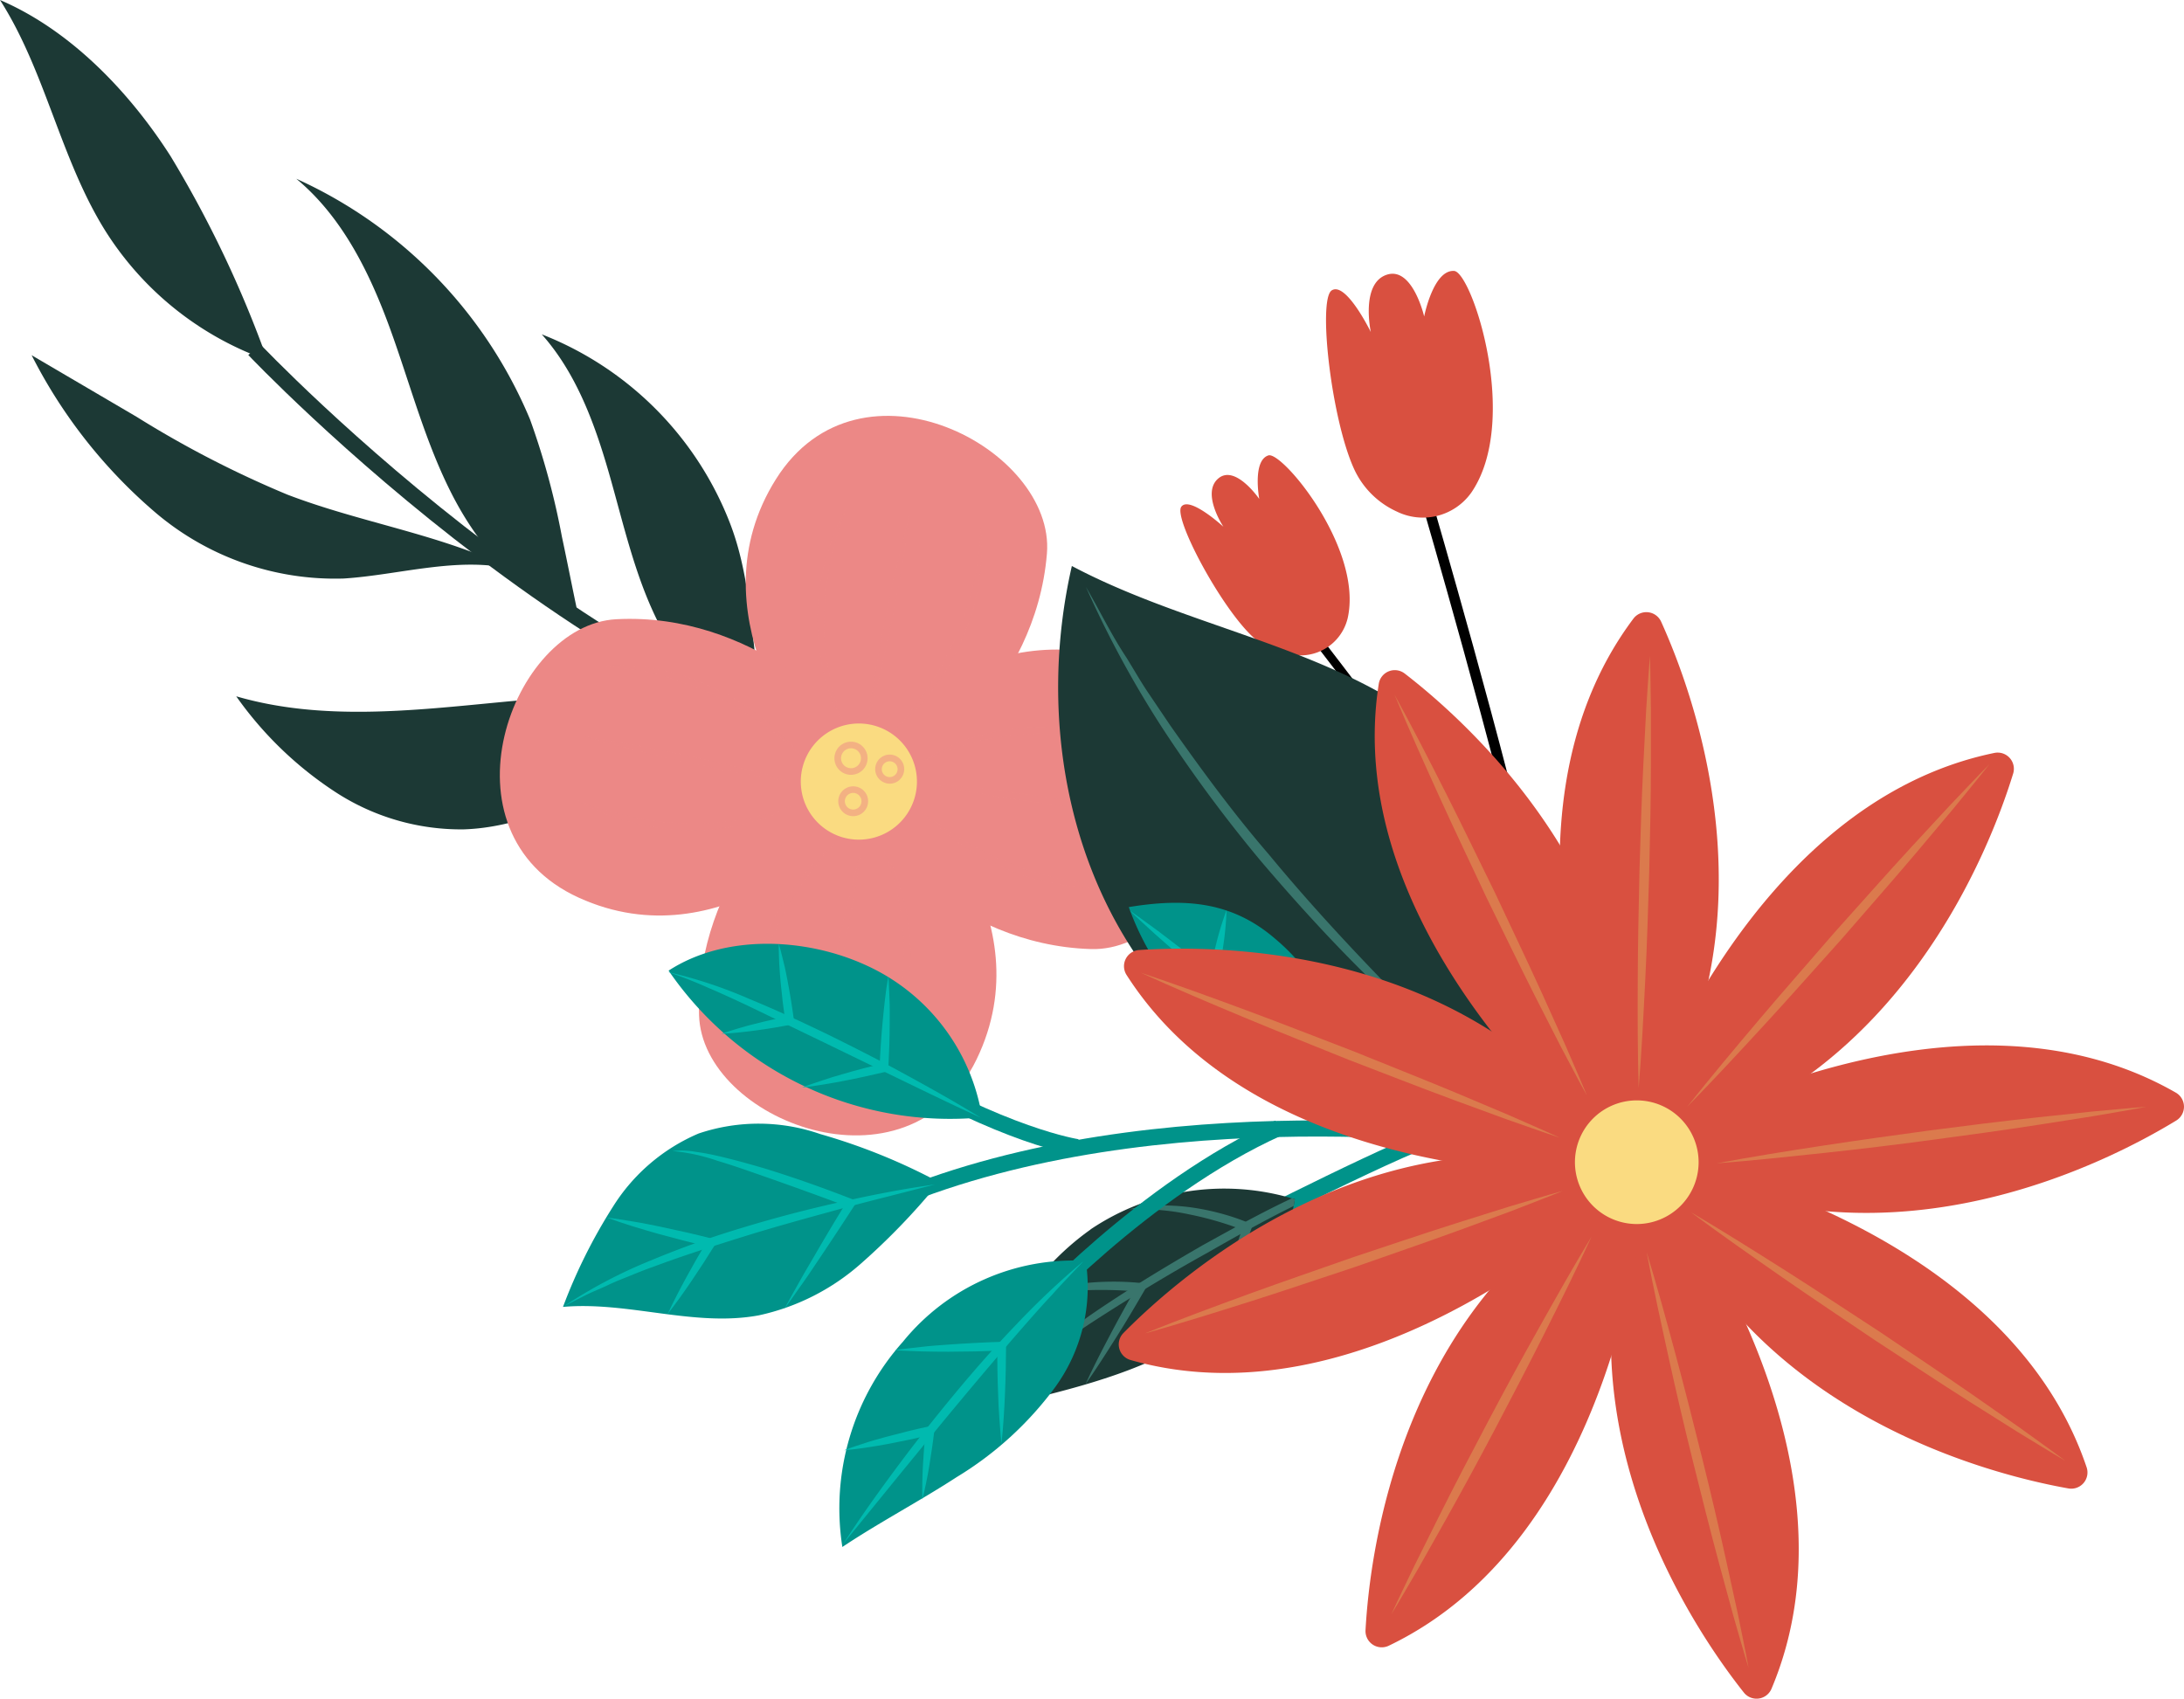 <svg id="Group_45661" data-name="Group 45661" xmlns="http://www.w3.org/2000/svg" xmlns:xlink="http://www.w3.org/1999/xlink" width="141.283" height="109.896" viewBox="0 0 141.283 109.896">
  <defs>
    <clipPath id="clip-path">
      <rect id="Rectangle_21669" data-name="Rectangle 21669" width="141.283" height="109.896" fill="none"/>
    </clipPath>
    <clipPath id="clip-path-3">
      <rect id="Rectangle_21667" data-name="Rectangle 21667" width="36.675" height="36.376" fill="none"/>
    </clipPath>
  </defs>
  <g id="Group_45660" data-name="Group 45660" clip-path="url(#clip-path)">
    <g id="Group_45659" data-name="Group 45659">
      <g id="Group_45658" data-name="Group 45658" clip-path="url(#clip-path)">
        <path id="Path_594678" data-name="Path 594678" d="M146.869,75.316c-2.079-9.4-6.852-25.751-6.9-25.915l.646-.189c.048.164,4.828,16.54,6.911,25.958Z" transform="translate(-47.995 -16.874)"/>
        <path id="Path_594679" data-name="Path 594679" d="M139.917,41.047a3.838,3.838,0,0,1-4.805,1.189,5.574,5.574,0,0,1-2.683-2.6c-1.516-3.115-2.442-11.116-1.516-11.705s2.527,2.695,2.527,2.695-.674-3.115,1.01-3.7,2.442,2.694,2.442,2.694.589-3.031,1.936-2.947c1.151.072,4.328,9.723,1.089,14.376" transform="translate(-44.762 -9.145)" fill="#d95040"/>
        <path id="Path_594680" data-name="Path 594680" d="M142.229,80.558c-4.382-6.513-12.884-17.505-12.969-17.616l.434-.336c.085.11,8.6,11.116,12.991,17.645Z" transform="translate(-44.322 -21.467)"/>
        <path id="Path_594681" data-name="Path 594681" d="M127.012,55.423a3.13,3.13,0,0,1-3.293,2.336,4.547,4.547,0,0,1-2.812-1.171c-2.08-1.913-5.17-7.71-4.642-8.434s2.722,1.293,2.722,1.293-1.441-2.165-.338-3.115,2.658,1.317,2.658,1.317-.457-2.477.591-2.816c.895-.288,6.186,6.091,5.116,10.589" transform="translate(-39.846 -15.37)" fill="#d95040"/>
        <path id="Path_594682" data-name="Path 594682" d="M25.021,34.409S49.319,60.094,70.993,61.9" transform="translate(-8.58 -11.799)" fill="none" stroke="#1c3935" stroke-width="1.042"/>
        <path id="Path_594683" data-name="Path 594683" d="M17.3,23.3A20.386,20.386,0,0,1,6.856,15C3.916,10.342,2.967,4.64,0,0,4.55,1.95,8.364,5.928,11.032,10.1A72.593,72.593,0,0,1,17.3,23.3" fill="#1c3935"/>
        <path id="Path_594684" data-name="Path 594684" d="M34.159,48.805c-4.579-2.248-9.745-2.986-14.507-4.815A66.976,66.976,0,0,1,9.9,38.956L3.115,34.975a32.988,32.988,0,0,0,8.072,10.232,17.944,17.944,0,0,0,12.118,4.214c3.567-.228,7.373-1.433,10.854-.616" transform="translate(-1.068 -11.993)" fill="#1c3935"/>
        <path id="Path_594685" data-name="Path 594685" d="M57.464,70.228c-5.315-2.219-11.312-1.869-17.046-1.321s-11.633,1.242-17.162-.372A23.665,23.665,0,0,0,29.628,74.7a14.875,14.875,0,0,0,8.328,2.444c3.492-.108,6.762-1.659,9.856-3.282a32.374,32.374,0,0,1,9.652-3.636" transform="translate(-7.974 -23.487)" fill="#1c3935"/>
        <path id="Path_594686" data-name="Path 594686" d="M47.4,45.827c-3.654-1.2-6.379-4.343-8.138-7.764s-2.722-7.184-4.041-10.8-3.092-7.208-6.053-9.663A29.608,29.608,0,0,1,44.289,33.169a48.807,48.807,0,0,1,2.065,7.6c.362,1.687.685,3.368,1.047,5.055" transform="translate(-10.002 -6.036)" fill="#1c3935"/>
        <path id="Path_594687" data-name="Path 594687" d="M67.885,58.179c-3.2-1.009-5.594-3.747-7.078-6.753s-2.2-6.317-3.127-9.539-2.117-6.469-4.345-8.971A21.433,21.433,0,0,1,65.528,45.177c1.595,4.168,1.289,8.669,2.357,13" transform="translate(-18.289 -11.286)" fill="#1c3935"/>
        <path id="Path_594688" data-name="Path 594688" d="M77.537,62.665s-7.59-9-2.166-17.628S93.456,43.074,92.9,49.85c-.726,8.883-8.3,13.9-8.3,13.9Z" transform="translate(-25.174 -14.039)" fill="#ec8886"/>
        <path id="Path_594689" data-name="Path 594689" d="M86.344,68.656s8.588-8.049,17.49-3.083,2.905,17.957-3.891,17.758c-8.908-.262-14.318-7.566-14.318-7.566Z" transform="translate(-29.36 -21.93)" fill="#ec8886"/>
        <path id="Path_594690" data-name="Path 594690" d="M82.691,77.836s8.526,8.115,4.076,17.286S69,99.047,68.816,92.251c-.247-8.909,6.736-14.728,6.736-14.728Z" transform="translate(-23.594 -26.582)" fill="#ec8886"/>
        <path id="Path_594691" data-name="Path 594691" d="M71.5,74.464s-7.9,8.725-17.179,4.506-4.366-17.66,2.423-18.017c8.9-.469,14.891,6.367,14.891,6.367Z" transform="translate(-16.875 -20.892)" fill="#ec8886"/>
        <path id="Path_594692" data-name="Path 594692" d="M86.2,76.041a3.757,3.757,0,1,1-2.555-4.658A3.757,3.757,0,0,1,86.2,76.041" transform="translate(-27.033 -24.425)" fill="#fadb81"/>
        <g id="Group_45657" data-name="Group 45657" transform="translate(37.219 32.761)" opacity="0.5" style="mix-blend-mode: screen;isolation: isolate">
          <g id="Group_45656" data-name="Group 45656">
            <g id="Group_45655" data-name="Group 45655" clip-path="url(#clip-path-3)">
              <path id="Path_594693" data-name="Path 594693" d="M86.84,76.134A.939.939,0,1,1,88,75.5a.939.939,0,0,1-1.164.639m.405-1.391a.51.51,0,1,0,.347.632.51.51,0,0,0-.347-.632" transform="translate(-66.764 -58.235)" fill="#ec8886"/>
              <path id="Path_594694" data-name="Path 594694" d="M82.918,75.124a1.073,1.073,0,1,1,1.331-.73,1.074,1.074,0,0,1-1.331.73m.481-1.649a.644.644,0,1,0,.438.8.645.645,0,0,0-.438-.8" transform="translate(-65.386 -57.799)" fill="#ec8886"/>
              <path id="Path_594695" data-name="Path 594695" d="M83.217,79.309a.966.966,0,1,1,1.2-.657.967.967,0,0,1-1.2.657m.421-1.443a.537.537,0,1,0,.365.666.537.537,0,0,0-.365-.666" transform="translate(-65.515 -59.306)" fill="#ec8886"/>
              <path id="Path_594696" data-name="Path 594696" d="M82.225,63.959a10.2,10.2,0,0,1-.815-1.64,15.255,15.255,0,0,1-.536-1.759,14.287,14.287,0,0,1-.386-3.661,14.892,14.892,0,0,1,.534-3.64,17.512,17.512,0,0,1,.572-1.745c.231-.566.507-1.113.775-1.658a26.384,26.384,0,0,0-1.026,3.48l-.177.884-.118.894a8.694,8.694,0,0,0-.085.9c-.013.3-.055.6-.044.9a17.73,17.73,0,0,0,.279,3.584,15.316,15.316,0,0,0,1.03,3.467" transform="translate(-64.815 -49.856)" fill="#ec8886"/>
              <path id="Path_594697" data-name="Path 594697" d="M87.944,65.139a18.281,18.281,0,0,0,1.2-1.408c.193-.239.372-.489.558-.732l.522-.757a21.8,21.8,0,0,0,1.756-3.212c.266-.551.456-1.131.67-1.7.166-.585.37-1.164.484-1.764.062-.3.14-.6.191-.9l.119-.911a6.507,6.507,0,0,0,.087-.917q.023-.461.06-.925a13.6,13.6,0,0,1-.133,3.715l-.072.463c-.03.153-.075.3-.112.455l-.237.907A18.693,18.693,0,0,1,92.37,59.2a16.82,16.82,0,0,1-1.879,3.228,15.012,15.012,0,0,1-2.547,2.707" transform="translate(-67.374 -50.561)" fill="#ec8886"/>
              <path id="Path_594698" data-name="Path 594698" d="M88.151,50.73c-.139,1.126-.324,2.243-.515,3.358s-.406,2.226-.627,3.335-.461,2.214-.724,3.315l-.4,1.651c-.147.547-.281,1.1-.441,1.641.065-.564.158-1.122.235-1.684l.279-1.674c.187-1.116.407-2.226.628-3.335s.461-2.214.725-3.315.525-2.2.838-3.292" transform="translate(-66.518 -50.156)" fill="#ec8886"/>
              <path id="Path_594699" data-name="Path 594699" d="M91.015,73.754a10.267,10.267,0,0,1,1.59-.91,15.232,15.232,0,0,1,1.724-.639,14.291,14.291,0,0,1,3.632-.6,14.906,14.906,0,0,1,3.665.319,17.723,17.723,0,0,1,1.775.468c.578.2,1.141.442,1.7.677a26.427,26.427,0,0,0-3.534-.82l-.894-.125-.9-.066a8.557,8.557,0,0,0-.9-.033c-.3,0-.6-.02-.9.009a17.724,17.724,0,0,0-3.562.49,15.326,15.326,0,0,0-3.4,1.231" transform="translate(-68.427 -57.312)" fill="#ec8886"/>
              <path id="Path_594700" data-name="Path 594700" d="M90.577,79.721a18.361,18.361,0,0,0,1.475,1.112c.25.179.51.342.764.515l.786.476a21.772,21.772,0,0,0,3.31,1.565c.565.233,1.155.388,1.738.569.594.131,1.183.3,1.79.379.3.045.6.1.907.137l.917.066a6.528,6.528,0,0,0,.921.033c.308,0,.616,0,.927.006a13.639,13.639,0,0,1-3.717.085l-.467-.045c-.154-.02-.307-.057-.46-.085l-.919-.183a18.651,18.651,0,0,1-1.787-.561A16.812,16.812,0,0,1,93.43,82.1a14.986,14.986,0,0,1-2.853-2.383" transform="translate(-68.277 -60.097)" fill="#ec8886"/>
              <path id="Path_594701" data-name="Path 594701" d="M104.933,79.084c-1.133-.072-2.258-.191-3.382-.317s-2.246-.275-3.367-.43-2.237-.33-3.351-.528l-1.671-.3c-.555-.115-1.112-.216-1.666-.344.568.032,1.13.091,1.7.136l1.688.18c1.124.122,2.245.276,3.366.43s2.238.331,3.352.53,2.228.394,3.336.642" transform="translate(-68.592 -59.22)" fill="#ec8886"/>
              <path id="Path_594702" data-name="Path 594702" d="M86.911,83.752a10.229,10.229,0,0,1,.811,1.643,15.247,15.247,0,0,1,.532,1.76,14.3,14.3,0,0,1,.377,3.662,14.919,14.919,0,0,1-.543,3.639,17.746,17.746,0,0,1-.577,1.743c-.233.565-.51,1.112-.779,1.656a26.323,26.323,0,0,0,1.035-3.477l.18-.884.12-.893a8.52,8.52,0,0,0,.088-.9c.014-.3.057-.6.047-.9a17.778,17.778,0,0,0-.269-3.585,15.359,15.359,0,0,0-1.021-3.47" transform="translate(-66.959 -61.479)" fill="#ec8886"/>
              <path id="Path_594703" data-name="Path 594703" d="M79.2,83.018a18.281,18.281,0,0,0-1.2,1.4c-.193.239-.373.488-.56.731l-.524.756a21.827,21.827,0,0,0-1.765,3.207c-.267.55-.458,1.13-.674,1.7-.168.585-.373,1.163-.489,1.763-.063.3-.141.6-.193.9l-.122.911a6.491,6.491,0,0,0-.089.917q-.025.46-.062.925a13.6,13.6,0,0,1,.143-3.715l.073-.463c.03-.153.076-.3.113-.454l.239-.906c.209-.589.4-1.184.67-1.75a16.832,16.832,0,0,1,1.888-3.222,14.992,14.992,0,0,1,2.554-2.7" transform="translate(-62.408 -61.227)" fill="#ec8886"/>
              <path id="Path_594704" data-name="Path 594704" d="M80.524,97.386c.141-1.126.329-2.242.524-3.356s.413-2.224.635-3.334.467-2.213.733-3.313l.4-1.65c.148-.547.283-1.1.445-1.64-.066.564-.16,1.122-.239,1.683L82.74,87.45c-.191,1.116-.413,2.225-.636,3.334S81.636,93,81.37,94.1s-.531,2.2-.846,3.29" transform="translate(-64.83 -61.596)" fill="#ec8886"/>
              <path id="Path_594705" data-name="Path 594705" d="M70.74,79.056a10.255,10.255,0,0,1-1.651.794,15.169,15.169,0,0,1-1.766.514,14.276,14.276,0,0,1-3.665.339,14.917,14.917,0,0,1-3.633-.58,17.623,17.623,0,0,1-1.737-.594c-.562-.239-1.107-.522-1.648-.8a26.332,26.332,0,0,0,3.467,1.07l.882.189.892.129a8.491,8.491,0,0,0,.894.1c.3.017.6.063.9.057a17.788,17.788,0,0,0,3.587-.233,15.334,15.334,0,0,0,3.48-.985" transform="translate(-56.64 -59.757)" fill="#ec8886"/>
              <path id="Path_594706" data-name="Path 594706" d="M72.019,71.367a18.315,18.315,0,0,0-1.392-1.216c-.237-.2-.484-.378-.725-.567l-.75-.532a21.827,21.827,0,0,0-3.19-1.8c-.547-.273-1.124-.47-1.693-.692-.583-.174-1.159-.385-1.758-.507-.3-.066-.594-.147-.895-.2l-.91-.131a6.488,6.488,0,0,0-.915-.1c-.308-.019-.615-.043-.925-.072a13.6,13.6,0,0,1,3.713.181l.462.078c.153.032.3.079.453.118l.9.249a18.627,18.627,0,0,1,1.743.687,16.784,16.784,0,0,1,3.2,1.921,14.988,14.988,0,0,1,2.674,2.581" transform="translate(-57.404 -55.222)" fill="#ec8886"/>
              <path id="Path_594707" data-name="Path 594707" d="M57.6,72.533c1.124.153,2.238.352,3.351.558s2.22.436,3.326.67,2.209.49,3.306.768l1.645.417c.545.155,1.093.3,1.636.463-.562-.072-1.12-.172-1.68-.257l-1.67-.3c-1.114-.2-2.22-.436-3.327-.67s-2.209-.49-3.305-.768-2.195-.553-3.282-.879" transform="translate(-56.968 -57.632)" fill="#ec8886"/>
            </g>
          </g>
        </g>
        <path id="Path_594708" data-name="Path 594708" d="M105.057,55.725c7.251,3.846,15.813,5.07,22.514,9.807a25.344,25.344,0,0,1,9.24,29.212c-9.764.628-19.462-4.014-25.8-11.467s-8.138-18.015-5.953-27.552" transform="translate(-35.719 -19.108)" fill="#1c3935"/>
        <path id="Path_594709" data-name="Path 594709" d="M133.3,90.211a90.464,90.464,0,0,1-7.913-6.952C122.869,80.8,120.5,78.2,118.22,75.52a92.422,92.422,0,0,1-6.283-8.473,66.315,66.315,0,0,1-5.029-9.256c.887,1.517,1.644,3.1,2.614,4.56.463.743.891,1.505,1.379,2.232l1.467,2.175c2.012,2.858,4.081,5.681,6.368,8.331,2.226,2.7,4.587,5.282,7.013,7.806q1.822,1.89,3.712,3.717c1.245,1.234,2.534,2.421,3.835,3.6" transform="translate(-36.658 -19.816)" fill="#39756c"/>
        <path id="Path_594710" data-name="Path 594710" d="M129.443,111.947s-21.681-3.3-39.05,3.169" transform="translate(-30.995 -38.097)" fill="none" stroke="#00938a" stroke-width="1.042"/>
        <path id="Path_594711" data-name="Path 594711" d="M79.755,114.421a43.789,43.789,0,0,1-5.127,5.325,14.638,14.638,0,0,1-6.541,3.286c-4.169.771-8.439-.919-12.662-.547A34.717,34.717,0,0,1,58.659,116a12.142,12.142,0,0,1,5.541-4.734,12.155,12.155,0,0,1,7.868.038,38.873,38.873,0,0,1,7.687,3.115" transform="translate(-19.005 -37.934)" fill="#00938a"/>
        <path id="Path_594712" data-name="Path 594712" d="M79.5,116.624l-3.072.787c-1.024.258-2.046.522-3.063.8-2.035.559-4.071,1.111-6.083,1.737s-4.021,1.261-5.993,2c-.5.172-.986.37-1.473.569s-.981.385-1.455.614-.97.415-1.441.651-.937.484-1.411.72a31.513,31.513,0,0,1,5.618-2.963,60.154,60.154,0,0,1,5.989-2.137q3.043-.924,6.145-1.615c2.066-.461,4.142-.878,6.241-1.164" transform="translate(-19.034 -39.99)" fill="#00baaf"/>
        <path id="Path_594713" data-name="Path 594713" d="M63.665,126.131c.386-.821.8-1.625,1.234-2.418s.881-1.576,1.348-2.349l.173.417c-1.128-.256-2.247-.55-3.364-.856-.557-.16-1.112-.319-1.666-.493s-1.1-.353-1.65-.557c.578.069,1.149.169,1.722.26s1.139.212,1.707.324c1.132.239,2.262.49,3.382.779l.371.1-.2.321c-.473.768-.967,1.524-1.473,2.273s-1.032,1.484-1.586,2.2" transform="translate(-20.484 -41.104)" fill="#00baaf"/>
        <path id="Path_594714" data-name="Path 594714" d="M73.424,123.55c.315-.6.652-1.185.98-1.775s.677-1.17,1.016-1.754q1.017-1.754,2.082-3.477l.134.4q-2.82-1.055-5.666-2.05c-.948-.329-1.894-.668-2.856-.95a12.223,12.223,0,0,0-2.927-.637,5.379,5.379,0,0,1,1.515.055c.5.066,1,.163,1.492.279.986.229,1.961.5,2.929.785,1.932.591,3.831,1.27,5.712,2l.313.122-.179.281q-1.1,1.7-2.231,3.383c-.379.559-.746,1.126-1.14,1.676s-.772,1.11-1.174,1.655" transform="translate(-22.695 -38.842)" fill="#00baaf"/>
        <path id="Path_594715" data-name="Path 594715" d="M122.127,117.626s10.863-5.576,13.468-6.231" transform="translate(-41.877 -38.197)" fill="none" stroke="#00938a" stroke-width="1.042"/>
        <path id="Path_594716" data-name="Path 594716" d="M103.753,119.675a15.493,15.493,0,0,1,13.023-2.015,1.751,1.751,0,0,1,.2.052c-.026.148-.045.3-.08.443-.814,4.06-4.052,7.343-7.736,9.3-3.813,2.023-8.115,2.88-12.3,3.931.216-4.591,3.148-9.049,6.9-11.708" transform="translate(-33.211 -40.134)" fill="#1c3935"/>
        <path id="Path_594717" data-name="Path 594717" d="M103.562,125.7c2.414-1.682,4.942-3.207,7.485-4.678,1.9-1.047,3.805-2.113,5.775-3.039a1.792,1.792,0,0,1,.2.052c-.026.148-.045.3-.08.444-1.9.936-3.756,1.984-5.608,3.043-2.563,1.42-5.067,2.947-7.525,4.54-1.218.813-2.437,1.628-3.583,2.538a20.429,20.429,0,0,0-3.236,2.962,18.491,18.491,0,0,1,3.058-3.178c1.123-.957,2.322-1.822,3.517-2.682" transform="translate(-33.257 -40.455)" fill="#39756c"/>
        <path id="Path_594718" data-name="Path 594718" d="M104.763,132.855c.5-1.106,1.059-2.183,1.624-3.254s1.153-2.129,1.75-3.182l.211.423a27.223,27.223,0,0,0-3.774-.091c-.632.02-1.266.066-1.9.145-.635.049-1.26.166-1.9.257a15.7,15.7,0,0,1,1.85-.539c.63-.133,1.267-.235,1.908-.309a18.073,18.073,0,0,1,1.933-.118,17.663,17.663,0,0,1,1.946.092l.43.049-.219.375c-.61,1.045-1.221,2.09-1.871,3.113s-1.294,2.048-2,3.04" transform="translate(-34.558 -43.269)" fill="#39756c"/>
        <path id="Path_594719" data-name="Path 594719" d="M116.608,126.429c.262-1.095.57-2.174.894-3.247s.664-2.142,1.019-3.2l.154.35a21.561,21.561,0,0,0-3.7-1.086,14.267,14.267,0,0,0-1.918-.275,14.65,14.65,0,0,0-1.954-.04,9.85,9.85,0,0,1,1.962-.254,14.648,14.648,0,0,1,1.985.112,15.687,15.687,0,0,1,1.952.389,14.739,14.739,0,0,1,1.9.639l.241.1-.087.246c-.371,1.057-.745,2.114-1.16,3.156s-.821,2.088-1.286,3.113" transform="translate(-38.097 -40.691)" fill="#39756c"/>
        <path id="Path_594720" data-name="Path 594720" d="M98.558,124.125a11.031,11.031,0,0,1-1.991,8.2,22.162,22.162,0,0,1-6.361,5.8c-2.421,1.574-4.987,2.916-7.39,4.517a16.175,16.175,0,0,1,3.921-13.281,14.2,14.2,0,0,1,11.821-5.23" transform="translate(-28.324 -42.559)" fill="#00938a"/>
        <path id="Path_594721" data-name="Path 594721" d="M101.079,123.3s7.582-8.339,16.3-12.248" transform="translate(-34.659 -38.078)" fill="none" stroke="#00938a" stroke-width="1.042"/>
        <path id="Path_594722" data-name="Path 594722" d="M83.028,142.45c1.083-1.687,2.251-3.314,3.445-4.922s2.437-3.18,3.715-4.724,2.6-3.05,3.994-4.5a52.169,52.169,0,0,1,4.372-4.126c-.681.737-1.388,1.441-2.047,2.194-.687.724-1.34,1.481-2,2.229q-1.964,2.261-3.88,4.564c-1.284,1.53-2.537,3.085-3.808,4.628Z" transform="translate(-28.47 -42.581)" fill="#00baaf"/>
        <path id="Path_594723" data-name="Path 594723" d="M88.156,145.133c-.015-.756,0-1.509.042-2.258s.1-1.5.175-2.243l.34.3c-.923.228-1.855.42-2.789.6-.469.083-.938.166-1.409.235s-.946.132-1.425.171c.448-.174.9-.316,1.356-.468s.913-.274,1.371-.4c.919-.246,1.841-.48,2.772-.678l.385-.081-.045.384c-.086.745-.2,1.487-.319,2.228s-.273,1.479-.453,2.213" transform="translate(-28.491 -48.111)" fill="#00baaf"/>
        <path id="Path_594724" data-name="Path 594724" d="M94.984,138.635c-.06-.52-.087-1.042-.13-1.562s-.062-1.041-.08-1.561c-.044-1.042-.058-2.082-.062-3.123l.293.283q-1.726.07-3.455.074-.865,0-1.73-.021c-.578-.027-1.154-.035-1.732-.081.573-.089,1.147-.14,1.722-.21s1.149-.106,1.724-.148q1.724-.125,3.452-.18l.3-.01,0,.293c-.007,1.041-.025,2.082-.072,3.123-.02.52-.051,1.041-.085,1.561s-.074,1.041-.135,1.561" transform="translate(-30.204 -45.295)" fill="#00baaf"/>
        <path id="Path_594725" data-name="Path 594725" d="M133.923,107.976s-6.23-4.783-7.946-6.426" transform="translate(-43.197 -34.821)" fill="none" stroke="#00938a" stroke-width="1.042"/>
        <path id="Path_594726" data-name="Path 594726" d="M111.125,89.164a18.075,18.075,0,0,0,14.114,11.73,12.965,12.965,0,0,0-4.658-9.692c-2.788-2.4-5.825-2.636-9.456-2.038" transform="translate(-38.104 -30.479)" fill="#00938a"/>
        <path id="Path_594727" data-name="Path 594727" d="M113.887,93.432c.624.006,1.237.061,1.85.127s1.221.155,1.825.262l-.325.221c.134-.75.3-1.493.484-2.233a20.318,20.318,0,0,1,.676-2.2,20.168,20.168,0,0,1-.21,2.287c-.112.754-.24,1.505-.4,2.25l-.058.272-.267-.051q-.9-.172-1.8-.4c-.6-.155-1.19-.321-1.775-.537" transform="translate(-39.051 -30.728)" fill="#00baaf"/>
        <path id="Path_594728" data-name="Path 594728" d="M120.25,99.449c.662-.072,1.322-.112,1.981-.129s1.318-.018,1.976,0l-.285.222c.156-.821.349-1.636.554-2.446.109-.4.219-.808.342-1.21s.253-.8.406-1.2c-.018.423-.068.84-.108,1.258s-.11.831-.172,1.245c-.137.825-.288,1.648-.474,2.463l-.053.233-.231-.011c-.658-.03-1.314-.083-1.971-.15s-1.311-.159-1.965-.283" transform="translate(-41.233 -32.47)" fill="#00baaf"/>
        <path id="Path_594729" data-name="Path 594729" d="M125.274,101.165c-1.247-.869-2.453-1.786-3.654-2.711s-2.381-1.873-3.558-2.828-2.335-1.931-3.473-2.93l-1.707-1.5c-.555-.516-1.124-1.018-1.668-1.548.627.43,1.23.888,1.846,1.331l1.808,1.379c1.2.92,2.381,1.873,3.557,2.829s2.334,1.931,3.473,2.931,2.28,2,3.376,3.049" transform="translate(-38.135 -30.739)" fill="#00baaf"/>
        <path id="Path_594730" data-name="Path 594730" d="M99.5,110.116s-4.735-.693-12.58-5.422" transform="translate(-29.804 -35.899)" fill="none" stroke="#00938a" stroke-width="1.042"/>
        <path id="Path_594731" data-name="Path 594731" d="M65.82,94.656A22.08,22.08,0,0,0,86.1,104.15a13.051,13.051,0,0,0-7.515-9.844c-3.936-1.8-9.134-2.008-12.762.35" transform="translate(-22.569 -31.862)" fill="#00938a"/>
        <path id="Path_594732" data-name="Path 594732" d="M85.977,105.121c-1.7-.774-3.375-1.588-5.054-2.4L75.9,100.283l-5.027-2.424c-.842-.393-1.685-.787-2.541-1.148a27.317,27.317,0,0,0-2.6-1.014,29.633,29.633,0,0,1,5.317,1.76c1.728.71,3.418,1.5,5.1,2.312,1.674.826,3.337,1.67,4.973,2.566s3.266,1.8,4.854,2.785" transform="translate(-22.539 -32.814)" fill="#00baaf"/>
        <path id="Path_594733" data-name="Path 594733" d="M71,98.745c.357-.131.721-.229,1.082-.344s.726-.206,1.091-.3c.729-.187,1.464-.346,2.2-.494l-.227.317q-.182-1.241-.3-2.492-.057-.626-.092-1.254c-.011-.421-.039-.839-.03-1.263.125.4.214.815.319,1.222s.18.819.259,1.231q.237,1.234.4,2.478l.036.269-.263.049c-.739.137-1.48.263-2.226.361-.373.053-.747.095-1.122.133s-.752.072-1.132.084" transform="translate(-24.346 -31.861)" fill="#00baaf"/>
        <path id="Path_594734" data-name="Path 594734" d="M78.982,103.306c.426-.166.859-.3,1.289-.45s.865-.275,1.3-.4c.87-.257,1.747-.486,2.626-.7l-.217.262c.044-.986.106-1.971.2-2.954.043-.492.1-.984.154-1.475s.124-.982.215-1.471c.044.5.05.99.074,1.485s.017.989.014,1.483c0,.988-.036,1.974-.087,2.96l-.011.214-.206.049c-.882.208-1.766.405-2.657.574-.445.089-.892.166-1.34.239s-.9.143-1.352.19" transform="translate(-27.082 -32.957)" fill="#00baaf"/>
        <path id="Path_594735" data-name="Path 594735" d="M156.865,93.584s-8.368-19.818,1.455-32.9a1.049,1.049,0,0,1,1.789.208c2.12,4.673,7.58,19.409-.735,32.531Z" transform="translate(-52.649 -20.669)" fill="#d95040"/>
        <path id="Path_594736" data-name="Path 594736" d="M161.529,97.788s6.865-20.387,22.888-23.673a1.049,1.049,0,0,1,1.2,1.342c-1.509,4.9-7.184,19.558-22.107,23.876Z" transform="translate(-55.387 -25.406)" fill="#d95040"/>
        <path id="Path_594737" data-name="Path 594737" d="M164.262,108.551s18.651-10.719,32.828-2.562a1.049,1.049,0,0,1,.011,1.8c-4.38,2.673-18.341,9.887-32.378,3.233Z" transform="translate(-56.324 -35.293)" fill="#d95040"/>
        <path id="Path_594738" data-name="Path 594738" d="M164.752,114.295s21.071,4.332,26.284,19.835a1.049,1.049,0,0,1-1.185,1.356c-5.052-.9-20.288-4.749-26.391-19.034Z" transform="translate(-56.049 -39.191)" fill="#d95040"/>
        <path id="Path_594739" data-name="Path 594739" d="M162.431,117.171s12.911,17.207,6.542,32.272a1.049,1.049,0,0,1-1.787.231c-3.186-4.021-12.047-17-7.152-31.744Z" transform="translate(-54.379 -40.177)" fill="#d95040"/>
        <path id="Path_594740" data-name="Path 594740" d="M152.407,118.135s-1.733,21.442-16.485,28.5a1.05,1.05,0,0,1-1.491-1.012c.279-5.123,2.243-20.715,15.679-28.513Z" transform="translate(-46.095 -40.158)" fill="#d95040"/>
        <path id="Path_594741" data-name="Path 594741" d="M142.123,116.549s-15.506,14.91-31.235,10.424a1.049,1.049,0,0,1-.446-1.745c3.6-3.653,15.407-14.029,30.636-10.965Z" transform="translate(-37.765 -38.989)" fill="#d95040"/>
        <path id="Path_594742" data-name="Path 594742" d="M141.109,107.979s-21.494.892-30.3-12.891a1.049,1.049,0,0,1,.822-1.6c5.12-.348,20.834-.3,30.21,12.088Z" transform="translate(-37.94 -32.025)" fill="#d95040"/>
        <path id="Path_594743" data-name="Path 594743" d="M149.75,96.588S133.061,83.013,135.6,66.855a1.049,1.049,0,0,1,1.678-.655c4.065,3.132,15.8,13.583,14.615,29.072Z" transform="translate(-46.406 -22.624)" fill="#d95040"/>
        <path id="Path_594744" data-name="Path 594744" d="M163.049,112.339a4,4,0,1,1-4-4,4,4,0,0,1,4,4" transform="translate(-53.166 -37.149)" fill="#fadb81"/>
        <path id="Path_594745" data-name="Path 594745" d="M161.287,92.5c-.069-2.33-.068-4.658-.058-6.986s.057-4.655.11-6.982c.068-2.326.137-4.653.255-6.978l.18-3.487c.082-1.162.143-2.324.245-3.486.04,1.165.04,2.329.062,3.494l0,3.493c0,2.327-.057,4.654-.11,6.981-.07,2.326-.139,4.653-.256,6.978s-.233,4.65-.423,6.973" transform="translate(-55.283 -22.144)" fill="#db7a4d"/>
        <path id="Path_594746" data-name="Path 594746" d="M166.093,97.408c1.532-1.933,3.117-3.82,4.708-5.7s3.224-3.726,4.834-5.591c1.648-1.831,3.275-3.68,4.942-5.494l2.51-2.713c.854-.889,1.691-1.793,2.559-2.669-.762.971-1.553,1.915-2.329,2.873l-2.379,2.829c-1.592,1.88-3.223,3.726-4.834,5.589-1.649,1.83-3.275,3.68-4.943,5.493s-3.342,3.621-5.068,5.383" transform="translate(-56.952 -25.8)" fill="#db7a4d"/>
        <path id="Path_594747" data-name="Path 594747" d="M168.958,112.635c2.3-.433,4.611-.8,6.922-1.153s4.627-.675,6.944-.988c2.318-.3,4.637-.595,6.963-.843l3.488-.371c1.166-.1,2.329-.223,3.5-.306-1.15.223-2.3.406-3.457.61l-3.465.544c-2.31.361-4.627.675-6.944.986s-4.638.594-6.963.842-4.65.5-6.985.677" transform="translate(-57.935 -37.367)" fill="#db7a4d"/>
        <path id="Path_594748" data-name="Path 594748" d="M166.412,119.319c2.093,1.234,4.148,2.525,6.2,3.826s4.069,2.645,6.1,3.964c2.008,1.363,4.031,2.7,6.025,4.086l2.984,2.086c.982.715,1.976,1.411,2.947,2.141-1.05-.611-2.078-1.257-3.117-1.885l-3.081-1.94c-2.049-1.3-4.069-2.644-6.1-3.966-2.007-1.363-4.031-2.7-6.024-4.087s-3.981-2.776-5.932-4.226" transform="translate(-57.062 -40.914)" fill="#db7a4d"/>
        <path id="Path_594749" data-name="Path 594749" d="M162.115,123.3c.675,2.209,1.283,4.434,1.88,6.661s1.162,4.463,1.718,6.7,1.083,4.483,1.576,6.735l.739,3.38c.224,1.132.469,2.259.674,3.4-.344-1.1-.648-2.216-.973-3.323l-.909-3.338c-.6-2.226-1.161-4.463-1.717-6.7s-1.082-4.482-1.576-6.735-.99-4.505-1.413-6.775" transform="translate(-55.588 -42.278)" fill="#db7a4d"/>
        <path id="Path_594750" data-name="Path 594750" d="M149.939,121.706c-.966,2.1-1.993,4.167-3.029,6.229s-2.1,4.109-3.176,6.151-2.175,4.071-3.305,6.083l-1.7,3.017c-.586.995-1.153,2-1.756,2.987.478-1.053.991-2.087,1.485-3.13l1.544-3.1c1.03-2.066,2.1-4.109,3.178-6.151s2.175-4.07,3.306-6.082,2.259-4.026,3.454-6" transform="translate(-46.967 -41.732)" fill="#db7a4d"/>
        <path id="Path_594751" data-name="Path 594751" d="M112.786,126.451c2.207-.889,4.435-1.713,6.667-2.528s4.481-1.578,6.72-2.37c2.257-.744,4.5-1.513,6.768-2.232l3.4-1.067c1.141-.334,2.275-.689,3.422-1-1.1.451-2.215.863-3.322,1.3l-3.344,1.233c-2.232.814-4.481,1.578-6.722,2.369-2.257.742-4.5,1.513-6.768,2.231s-4.532,1.429-6.822,2.073" transform="translate(-38.674 -40.204)" fill="#db7a4d"/>
        <path id="Path_594752" data-name="Path 594752" d="M112.309,95.768c2.3.768,4.583,1.6,6.858,2.443s4.531,1.733,6.8,2.6c2.247.911,4.506,1.8,6.745,2.733l3.353,1.415c1.11.493,2.226.966,3.329,1.477-1.154-.378-2.294-.794-3.441-1.19l-3.418-1.252c-2.276-.842-4.531-1.733-6.8-2.6-2.247-.913-4.506-1.8-6.743-2.734s-4.473-1.881-6.682-2.89" transform="translate(-38.51 -32.838)" fill="#db7a4d"/>
        <path id="Path_594753" data-name="Path 594753" d="M137.291,68.4c1.153,2.1,2.245,4.24,3.327,6.379s2.117,4.3,3.177,6.451c1.015,2.172,2.054,4.332,3.046,6.515l1.477,3.279c.472,1.1.963,2.2,1.417,3.308-.583-1.049-1.128-2.117-1.694-3.174l-1.634-3.2c-1.082-2.139-2.117-4.3-3.176-6.451-1.013-2.172-2.054-4.331-3.045-6.515s-1.974-4.37-2.894-6.587" transform="translate(-47.076 -23.453)" fill="#db7a4d"/>
      </g>
    </g>
  </g>
</svg>
